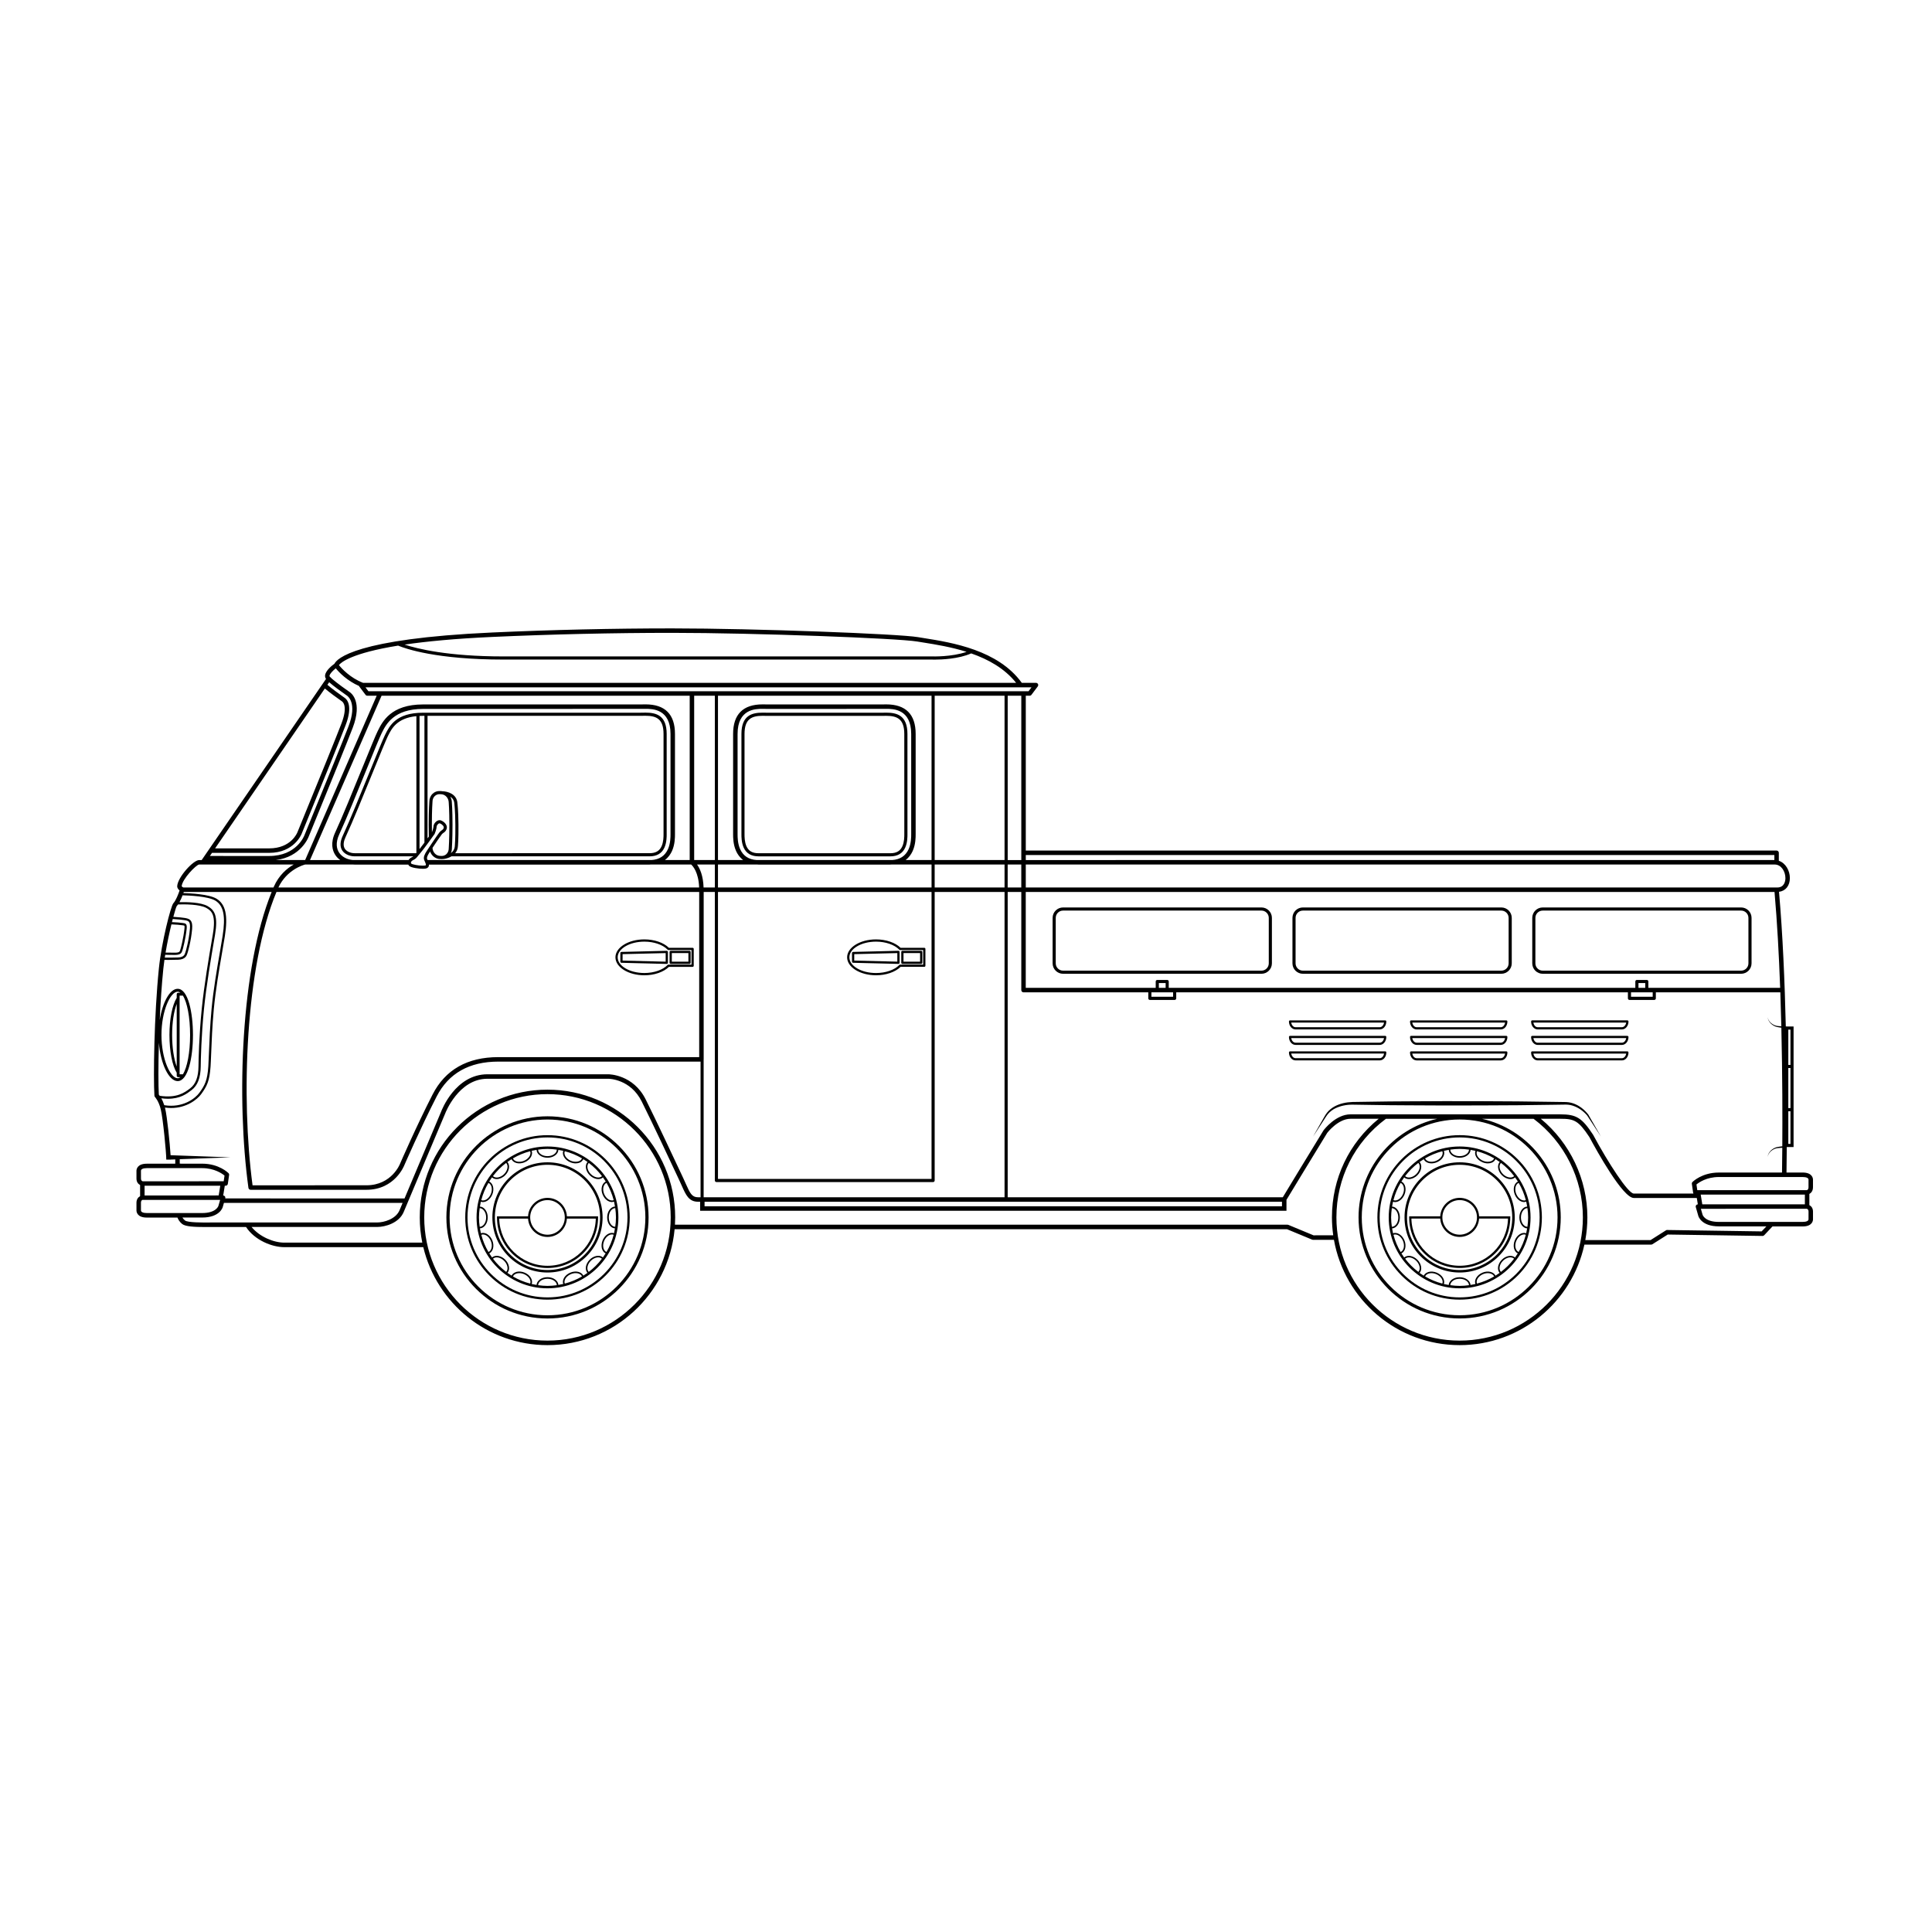 <?xml version="1.0" encoding="UTF-8"?>
<!-- The Best Svg Icon site in the world: iconSvg.co, Visit us! https://iconsvg.co -->
<svg fill="#000000" width="800px" height="800px" version="1.1" viewBox="144 144 512 512" xmlns="http://www.w3.org/2000/svg">
 <g>
  <path d="m384.48 338.51c0-4.977-2.84-5.648-5.617-5.648-0.234 0-0.461 0.004-0.754 0.012-0.207 0.004-0.402 0.008-0.574 0.008h-30.098c-0.176 0-0.371-0.004-0.656-0.012-0.211-0.004-0.438-0.008-0.676-0.008-2.777 0-5.617 0.668-5.617 5.648v26.559c0 0.727 0 2.234 0.59 3.547 0.691 1.543 2.019 2.324 3.941 2.324h34.93c1.926 0 3.254-0.781 3.945-2.324 0.59-1.312 0.59-2.812 0.59-3.535zm-0.828 26.578c0 0.664 0 2.043-0.52 3.191-0.562 1.254-1.574 1.836-3.188 1.836h-34.93c-1.613 0-2.625-0.586-3.188-1.836-0.52-1.152-0.52-2.543-0.52-3.207v-26.559c0-4 1.914-4.816 4.789-4.816 0.23 0 0.453 0.004 0.734 0.012 0.215 0.004 0.414 0.008 0.598 0.008h30.098c0.18 0 0.379-0.004 0.676-0.008 0.207-0.004 0.426-0.008 0.656-0.008 2.875 0 4.789 0.82 4.789 4.816z"/>
  <path d="m321.74 399.45h4.988c0.164 0 0.297-0.133 0.297-0.297v-2.883c0-0.164-0.133-0.297-0.297-0.297h-4.988c-0.164 0-0.297 0.133-0.297 0.297v2.883c0 0.164 0.133 0.297 0.297 0.297zm0.297-2.879h4.398v2.289h-4.398z"/>
  <path d="m320.7 399.45h0.008c0.078 0 0.152-0.031 0.207-0.086 0.059-0.055 0.09-0.133 0.09-0.211v-2.883c0-0.078-0.031-0.156-0.09-0.211-0.059-0.059-0.156-0.074-0.215-0.086l-12.012 0.297c-0.16 0.004-0.289 0.137-0.289 0.297v2.285c0 0.16 0.129 0.293 0.289 0.297zm-11.707-2.59 11.418-0.281v2.273l-11.418-0.281z"/>
  <path d="m314.77 402.46c2.633 0 5.109-0.852 6.496-2.231h6.285c0.164 0 0.297-0.133 0.297-0.297v-4.457c0-0.164-0.133-0.297-0.297-0.297h-6.285c-1.391-1.375-3.863-2.231-6.5-2.231-4.227 0-7.668 2.133-7.668 4.754 0.008 2.625 3.445 4.758 7.672 4.758zm0-8.918c2.535 0 4.898 0.82 6.16 2.137 0.059 0.059 0.133 0.09 0.215 0.09h6.109v3.863h-6.113c-0.082 0-0.156 0.031-0.215 0.09-1.266 1.316-3.625 2.137-6.16 2.137-3.902 0-7.074-1.867-7.074-4.16 0.004-2.289 3.18-4.156 7.078-4.156z"/>
  <path d="m383.14 399.45h4.988c0.164 0 0.297-0.133 0.297-0.297v-2.883c0-0.164-0.133-0.297-0.297-0.297h-4.988c-0.164 0-0.297 0.133-0.297 0.297v2.883c0 0.164 0.133 0.297 0.297 0.297zm0.297-2.879h4.398v2.289h-4.398z"/>
  <path d="m382.09 395.97-12.012 0.297c-0.16 0.004-0.289 0.137-0.289 0.297v2.285c0 0.16 0.129 0.293 0.289 0.297l12.012 0.297h0.008c0.078 0 0.152-0.031 0.207-0.086 0.059-0.055 0.09-0.133 0.09-0.211v-2.883c0-0.078-0.031-0.156-0.09-0.211-0.059-0.055-0.156-0.07-0.215-0.082zm-0.289 2.875-11.418-0.281v-1.707l11.418-0.281z"/>
  <path d="m388.95 395.18h-6.285c-1.391-1.375-3.863-2.231-6.5-2.231-4.227 0-7.668 2.133-7.668 4.754 0 2.621 3.438 4.754 7.668 4.754 2.633 0 5.109-0.852 6.496-2.231h6.285c0.164 0 0.297-0.133 0.297-0.297v-4.457c0.004-0.16-0.133-0.293-0.293-0.293zm-0.297 4.457h-6.113c-0.082 0-0.156 0.031-0.215 0.09-1.266 1.316-3.625 2.137-6.16 2.137-3.902 0-7.074-1.867-7.074-4.16 0-2.297 3.172-4.16 7.074-4.16 2.535 0 4.898 0.82 6.16 2.137 0.059 0.059 0.133 0.09 0.215 0.09h6.109z"/>
  <path d="m564.93 439.39c-1.023-1.316-2.359-2.402-3.969-2.973-0.793-0.285-1.691-0.387-2.496-0.371l-2.438-0.035-9.746-0.129c-6.496-0.02-12.996-0.098-19.492-0.066-6.496 0.055-12.996 0.02-19.492 0.148l-4.867 0.074c-1.684 0.051-3.352 0.398-4.832 1.219-0.73 0.414-1.402 0.953-1.926 1.613-0.523 0.68-0.863 1.402-1.289 2.102l-2.41 4.238 2.66-4.086c0.453-0.668 0.855-1.402 1.359-1.988 0.516-0.586 1.156-1.059 1.855-1.406 1.406-0.684 3.016-1 4.57-0.988l4.879 0.074c6.496 0.129 12.996 0.094 19.492 0.148 6.496 0.031 12.996-0.047 19.492-0.066l9.746-0.129 2.438-0.035c0.816-0.035 1.555 0.027 2.305 0.27 1.48 0.461 2.836 1.43 3.852 2.621l3.652 5.59-3.332-5.801z"/>
  <path d="m289.09 439.83c-14.773 0-26.793 12.02-26.793 26.793 0 14.773 12.02 26.793 26.793 26.793 14.773 0 26.793-12.02 26.793-26.793-0.004-14.773-12.02-26.793-26.793-26.793zm0 52.734c-14.305 0-25.941-11.637-25.941-25.941 0-14.305 11.637-25.941 25.941-25.941 14.305 0 25.941 11.637 25.941 25.941-0.004 14.305-11.641 25.941-25.941 25.941z"/>
  <path d="m289.09 444.83c-12.02 0-21.797 9.777-21.797 21.797s9.777 21.797 21.797 21.797c12.02 0 21.797-9.777 21.797-21.797s-9.777-21.797-21.797-21.797zm0 42.992c-11.688 0-21.195-9.508-21.195-21.199 0-11.688 9.508-21.195 21.195-21.195s21.199 9.508 21.199 21.195c-0.004 11.688-9.512 21.199-21.199 21.199z"/>
  <path d="m289.09 447.83c-10.363 0-18.797 8.434-18.797 18.793 0 10.363 8.434 18.797 18.797 18.797 10.363 0 18.793-8.434 18.793-18.797 0-10.363-8.434-18.793-18.793-18.793zm14.445 7.856c-0.109 0.105-0.242 0.188-0.387 0.246-0.027 0.012-0.059 0.023-0.086 0.035-0.156 0.055-0.32 0.086-0.504 0.086-0.039 0-0.082-0.008-0.121-0.008-0.109-0.008-0.219-0.02-0.328-0.039-0.059-0.012-0.121-0.027-0.184-0.047-0.105-0.031-0.207-0.066-0.312-0.109-0.051-0.02-0.102-0.043-0.152-0.066-0.117-0.059-0.23-0.125-0.34-0.199-0.039-0.023-0.078-0.047-0.117-0.074-0.148-0.105-0.289-0.223-0.422-0.359-0.965-0.961-1.203-2.289-0.543-2.969 1.32 1.004 2.496 2.184 3.496 3.504zm3.098 6.367c-0.012 0.004-0.023 0.004-0.031 0.008-0.094 0.031-0.188 0.059-0.281 0.07-0.059 0.008-0.121 0-0.176-0.004-0.055 0-0.109 0.004-0.164-0.004-0.102-0.016-0.211-0.043-0.316-0.078-0.012-0.004-0.023-0.004-0.031-0.008-0.121-0.043-0.238-0.102-0.355-0.176-0.496-0.305-0.91-0.816-1.168-1.438-0.52-1.258-0.234-2.574 0.637-2.949 0.82 1.418 1.461 2.949 1.887 4.578zm-2.922-1.469c0.066 0.164 0.145 0.316 0.23 0.465 0.031 0.055 0.07 0.105 0.102 0.16 0.059 0.086 0.113 0.172 0.176 0.254 0.047 0.059 0.094 0.113 0.141 0.168 0.059 0.066 0.121 0.133 0.184 0.191 0.051 0.051 0.105 0.098 0.16 0.145 0.074 0.059 0.145 0.113 0.219 0.164 0.039 0.027 0.074 0.059 0.117 0.086 0.012 0.008 0.023 0.008 0.031 0.016 0.152 0.09 0.309 0.16 0.469 0.215 0.047 0.016 0.094 0.027 0.137 0.039 0.152 0.039 0.305 0.066 0.453 0.07 0.012 0 0.02 0.004 0.031 0.004 0.074 0 0.145-0.031 0.219-0.043 0.117-0.016 0.234-0.027 0.344-0.07 0.102 0.426 0.184 0.859 0.254 1.297-1.152 0.062-2.074 1.332-2.074 2.891 0 0.195 0.016 0.387 0.043 0.574 0.004 0.031 0.016 0.059 0.02 0.09 0.027 0.152 0.059 0.305 0.105 0.453 0.008 0.023 0.02 0.047 0.027 0.07 0.047 0.145 0.105 0.289 0.172 0.422 0.012 0.023 0.027 0.043 0.039 0.066 0.062 0.121 0.129 0.238 0.203 0.344 0.008 0.008 0.016 0.016 0.02 0.023 0.016 0.02 0.035 0.035 0.051 0.059 0.289 0.363 0.637 0.617 1.016 0.727 0.008 0.004 0.016 0.008 0.023 0.012 0.105 0.027 0.211 0.035 0.32 0.043 0.012 0 0.02 0.004 0.031 0.004-0.07 0.434-0.152 0.867-0.254 1.293-1.09-0.383-2.426 0.441-3.019 1.879-0.074 0.18-0.133 0.363-0.18 0.547-0.012 0.047-0.016 0.098-0.023 0.145-0.027 0.133-0.055 0.27-0.066 0.402-0.004 0.047 0 0.094-0.004 0.141-0.008 0.129-0.012 0.262-0.004 0.391 0.004 0.047 0.016 0.09 0.02 0.137 0.016 0.113 0.023 0.23 0.047 0.34 0.004 0.008 0.008 0.016 0.008 0.023 0.012 0.043 0.031 0.082 0.043 0.125 0.129 0.43 0.348 0.785 0.656 1.023l0.004 0.004c0.09 0.074 0.195 0.125 0.297 0.176-0.23 0.375-0.473 0.738-0.73 1.094-0.086-0.074-0.172-0.152-0.27-0.207-0.887-0.504-2.242-0.195-3.227 0.793-0.137 0.137-0.262 0.281-0.375 0.434-0.027 0.039-0.051 0.082-0.078 0.121-0.078 0.117-0.156 0.23-0.219 0.352-0.016 0.031-0.023 0.062-0.043 0.094-0.062 0.133-0.125 0.266-0.168 0.398-0.008 0.02-0.008 0.039-0.016 0.059-0.043 0.133-0.082 0.27-0.102 0.402v0.031 0.008c-0.09 0.629 0.059 1.188 0.414 1.594-0.355 0.258-0.719 0.5-1.094 0.73-0.504-1.027-2.023-1.391-3.453-0.793-0.18 0.074-0.352 0.164-0.516 0.258-0.031 0.02-0.059 0.043-0.086 0.062-0.125 0.082-0.254 0.168-0.367 0.262-0.023 0.02-0.039 0.039-0.062 0.059-0.113 0.098-0.223 0.199-0.316 0.309-0.02 0.023-0.031 0.047-0.051 0.07-0.082 0.102-0.168 0.203-0.234 0.312-0.004 0.008-0.008 0.016-0.012 0.023-0.02 0.027-0.027 0.059-0.043 0.086-0.289 0.527-0.355 1.074-0.184 1.559-0.426 0.102-0.855 0.184-1.293 0.254-0.074-1.141-1.332-2.055-2.887-2.055h-0.004c-0.195 0-0.387 0.016-0.574 0.043-0.047 0.008-0.086 0.02-0.133 0.027-0.137 0.027-0.277 0.055-0.41 0.094-0.039 0.012-0.074 0.031-0.109 0.043-0.133 0.047-0.262 0.094-0.383 0.156-0.031 0.016-0.059 0.035-0.09 0.055-0.109 0.059-0.223 0.121-0.32 0.191l-0.02 0.02c-0.031 0.023-0.059 0.051-0.086 0.078-0.344 0.281-0.586 0.613-0.695 0.977-0.004 0.012-0.012 0.023-0.016 0.035-0.027 0.102-0.035 0.207-0.043 0.312 0 0.008-0.004 0.02-0.004 0.027-0.438-0.07-0.867-0.152-1.293-0.254 0.375-1.082-0.441-2.414-1.879-3.008-0.18-0.074-0.363-0.133-0.547-0.18-0.047-0.012-0.098-0.016-0.148-0.027-0.133-0.027-0.27-0.055-0.402-0.066-0.043-0.004-0.086 0-0.129-0.004-0.137-0.008-0.27-0.012-0.402-0.004-0.047 0.004-0.086 0.016-0.133 0.02-0.117 0.012-0.23 0.023-0.344 0.051-0.008 0.004-0.016 0.008-0.023 0.008-0.051 0.012-0.098 0.035-0.148 0.051-0.547 0.172-0.961 0.5-1.176 0.945-0.375-0.23-0.738-0.473-1.094-0.73 0.754-0.859 0.508-2.398-0.59-3.496-0.137-0.137-0.285-0.262-0.438-0.375-0.027-0.023-0.059-0.035-0.09-0.059-0.125-0.086-0.254-0.172-0.383-0.238-0.02-0.008-0.039-0.016-0.059-0.023-0.145-0.074-0.289-0.137-0.434-0.184h-0.008c-0.148-0.051-0.297-0.09-0.449-0.113-0.562-0.09-1.07 0.02-1.465 0.285-0.059 0.039-0.117 0.082-0.168 0.129-0.258-0.355-0.5-0.719-0.734-1.094 1.031-0.504 1.395-2.019 0.797-3.457-0.594-1.438-1.93-2.258-3.019-1.875-0.102-0.426-0.184-0.855-0.258-1.293 1.148-0.062 2.07-1.332 2.07-2.891 0-0.199-0.016-0.395-0.043-0.582-0.195-1.285-1.023-2.25-2.031-2.301 0.07-0.438 0.152-0.867 0.25-1.297 0.18 0.066 0.367 0.102 0.559 0.102 0.953 0 1.969-0.773 2.469-1.98 0.598-1.441 0.23-2.969-0.812-3.461 0.234-0.375 0.477-0.746 0.738-1.105 0.332 0.301 0.766 0.461 1.242 0.461 0.746 0 1.59-0.355 2.266-1.031 1.105-1.105 1.348-2.656 0.57-3.512 0.359-0.258 0.727-0.504 1.102-0.734 0.332 0.703 1.125 1.105 2.059 1.105 0.453 0 0.934-0.094 1.406-0.289 1.293-0.535 2.09-1.664 1.965-2.672-0.016-0.125-0.051-0.242-0.094-0.363 0.426-0.102 0.859-0.184 1.297-0.254 0.051 1.156 1.324 2.086 2.891 2.086 0.199 0 0.395-0.016 0.582-0.043 1.289-0.195 2.262-1.035 2.305-2.039 0.438 0.07 0.867 0.152 1.297 0.254-0.395 1.09 0.426 2.441 1.875 3.035 0.461 0.191 0.945 0.289 1.406 0.289 0.383 0 0.746-0.066 1.07-0.199 0.398-0.164 0.68-0.438 0.875-0.762 0.031-0.051 0.078-0.094 0.105-0.148 0.375 0.23 0.742 0.477 1.102 0.734-0.773 0.859-0.527 2.41 0.578 3.516 0.152 0.152 0.316 0.281 0.48 0.406 0.047 0.031 0.09 0.059 0.137 0.086 0.125 0.082 0.258 0.16 0.391 0.223 0.059 0.027 0.113 0.051 0.172 0.074 0.125 0.051 0.246 0.094 0.371 0.129 0.066 0.02 0.129 0.035 0.195 0.051 0.035 0.008 0.074 0.023 0.113 0.027 0.129 0.02 0.258 0.031 0.379 0.031 0.004 0 0.008 0.004 0.008 0.004h0.012c0.262 0 0.508-0.043 0.727-0.129 0.02-0.008 0.027-0.023 0.047-0.027 0.176-0.074 0.332-0.176 0.473-0.305 0.258 0.355 0.504 0.723 0.734 1.098-1.039 0.512-1.406 2.039-0.809 3.477zm3.019 8.484c-0.074-0.023-0.145-0.059-0.219-0.094-0.031-0.016-0.066-0.023-0.098-0.043-0.094-0.055-0.184-0.125-0.27-0.203-0.008-0.008-0.016-0.008-0.02-0.016-0.094-0.086-0.18-0.188-0.262-0.297-0.34-0.469-0.527-1.102-0.527-1.773 0-1.359 0.77-2.465 1.715-2.481 0.109 0.809 0.188 1.625 0.188 2.461 0 0.848-0.078 1.672-0.191 2.488-0.016 0-0.031-0.008-0.047-0.008-0.09-0.004-0.18-0.012-0.27-0.035zm-2.004 6.723c-0.098-0.043-0.188-0.094-0.27-0.16-0.055-0.043-0.098-0.098-0.148-0.148-0.031-0.031-0.066-0.062-0.09-0.098-0.066-0.086-0.125-0.184-0.172-0.293-0.004-0.008-0.008-0.012-0.012-0.02-0.051-0.117-0.094-0.242-0.125-0.375-0.137-0.566-0.066-1.219 0.191-1.84 0.52-1.254 1.652-1.98 2.527-1.641-0.43 1.629-1.07 3.16-1.902 4.574zm-11.066 8.34c-0.027-0.086-0.055-0.172-0.066-0.262-0.008-0.074-0.004-0.148 0.004-0.223 0.004-0.039-0.004-0.082 0.004-0.121 0.016-0.102 0.043-0.207 0.078-0.312 0.004-0.016 0.008-0.027 0.012-0.039 0.047-0.117 0.102-0.234 0.176-0.355 0.23-0.371 0.574-0.699 0.992-0.945 0.137-0.082 0.285-0.156 0.445-0.223 1.246-0.52 2.555-0.234 2.938 0.617-1.414 0.832-2.945 1.469-4.566 1.895-0.008-0.008-0.012-0.02-0.016-0.031zm-13.723-1.855c0.043-0.094 0.094-0.184 0.156-0.266 0.039-0.047 0.09-0.09 0.137-0.133 0.035-0.035 0.074-0.074 0.113-0.109 0.074-0.055 0.152-0.098 0.238-0.141 0.023-0.016 0.047-0.031 0.074-0.043 0.105-0.047 0.223-0.086 0.344-0.117 0.012-0.004 0.02-0.008 0.031-0.008 0.562-0.133 1.219-0.066 1.836 0.191 1.25 0.52 1.973 1.641 1.641 2.516-1.625-0.426-3.16-1.062-4.57-1.891zm-8.387-11.047c0.871-0.344 2.008 0.375 2.523 1.629 0.52 1.25 0.23 2.559-0.625 2.938-0.828-1.414-1.473-2.945-1.898-4.566zm-0.43-7.047c0.035 0 0.07-0.004 0.102 0 0.035 0.004 0.074 0.008 0.105 0.016 0.094 0.02 0.188 0.047 0.273 0.086 0.02 0.008 0.035 0.016 0.055 0.023 0.102 0.051 0.199 0.113 0.293 0.188 0.008 0.008 0.012 0.012 0.02 0.016 0.098 0.082 0.191 0.18 0.277 0.285 0.004 0.004 0.004 0.008 0.008 0.008 0.086 0.109 0.16 0.227 0.23 0.355 0.004 0.008 0.008 0.016 0.016 0.023 0.062 0.121 0.113 0.25 0.164 0.387 0.008 0.02 0.016 0.039 0.02 0.059 0.043 0.125 0.07 0.262 0.094 0.398 0.008 0.031 0.016 0.062 0.02 0.094 0.023 0.168 0.039 0.34 0.039 0.52 0 1.359-0.766 2.461-1.711 2.477-0.113-0.816-0.191-1.645-0.191-2.492 0.004-0.828 0.078-1.641 0.188-2.441zm2.316-6.703c0.871 0.375 1.16 1.688 0.641 2.941-0.52 1.258-1.648 1.984-2.535 1.633 0.426-1.625 1.062-3.16 1.895-4.574zm11.059-8.395c0.043 0.109 0.074 0.223 0.086 0.336 0.023 0.215-0.016 0.434-0.094 0.656-0.219 0.617-0.805 1.211-1.621 1.551-1.258 0.52-2.574 0.23-2.945-0.641 1.414-0.832 2.949-1.477 4.574-1.902zm13.754 1.898c-0.012 0.023-0.031 0.043-0.047 0.066-0.145 0.289-0.391 0.523-0.742 0.668-0.418 0.172-0.93 0.203-1.453 0.109-0.234-0.043-0.473-0.102-0.703-0.195-1.262-0.52-1.992-1.664-1.633-2.543 1.629 0.422 3.164 1.062 4.578 1.895zm-6.688-2.316c-0.004 0.715-0.625 1.324-1.512 1.59-0.297 0.086-0.621 0.137-0.965 0.137-1.363 0-2.473-0.773-2.477-1.727 0.812-0.113 1.633-0.191 2.477-0.191s1.664 0.078 2.477 0.191zm-13.43 3.519c0.66 0.68 0.426 2-0.535 2.961-0.957 0.961-2.285 1.199-2.961 0.539 1-1.32 2.176-2.496 3.496-3.5zm-3.481 25.395c0.016-0.016 0.035-0.023 0.051-0.039 0.062-0.055 0.125-0.105 0.195-0.145 0.043-0.023 0.09-0.035 0.133-0.055 0.062-0.027 0.125-0.055 0.191-0.074 0.07-0.02 0.148-0.023 0.223-0.031 0.047-0.004 0.086-0.016 0.133-0.016 0.125-0.004 0.254 0.004 0.387 0.023 0.574 0.094 1.152 0.406 1.629 0.879 0.953 0.953 1.195 2.266 0.555 2.945-1.32-0.992-2.496-2.168-3.496-3.488zm11.961 7.008c0-0.012 0.004-0.023 0.008-0.035 0.004-0.09 0.016-0.18 0.039-0.27 0.023-0.074 0.059-0.145 0.094-0.219 0.016-0.031 0.023-0.066 0.043-0.098 0.059-0.098 0.125-0.188 0.207-0.273 0.004-0.004 0.008-0.008 0.012-0.016 0.086-0.094 0.188-0.18 0.301-0.262 0.352-0.258 0.797-0.426 1.277-0.492 0.16-0.023 0.324-0.035 0.496-0.035h0.008c1.352 0 2.445 0.762 2.473 1.699-0.812 0.113-1.633 0.188-2.473 0.188-0.852 0-1.672-0.078-2.484-0.188zm13.414-3.516c-0.07-0.074-0.133-0.156-0.18-0.242-0.031-0.062-0.055-0.133-0.078-0.199-0.016-0.039-0.035-0.078-0.047-0.121-0.023-0.102-0.039-0.207-0.047-0.32 0-0.012-0.004-0.023-0.008-0.039-0.004-0.125 0.004-0.258 0.027-0.395 0.07-0.43 0.262-0.863 0.555-1.254 0.098-0.129 0.207-0.254 0.324-0.375 0.953-0.957 2.269-1.195 2.949-0.555-1 1.324-2.176 2.5-3.496 3.5z"/>
  <path d="m289.09 452.02c-8.055 0-14.605 6.551-14.605 14.605 0 8.055 6.551 14.605 14.605 14.605 8.051 0 14.605-6.551 14.605-14.605-0.004-8.055-6.555-14.605-14.605-14.605zm0 28.551c-7.688 0-13.945-6.254-13.945-13.945s6.254-13.945 13.945-13.945c7.688 0 13.941 6.254 13.941 13.945s-6.254 13.945-13.941 13.945z"/>
  <path d="m289.09 461.45c-2.758 0-5 2.176-5.152 4.898h-8.234v0.297c0 7.387 6.008 13.395 13.395 13.395 7.387 0 13.395-6.008 13.395-13.395v-0.297h-8.254c-0.148-2.727-2.391-4.898-5.148-4.898zm0 0.59c2.531 0 4.586 2.059 4.586 4.586 0 2.531-2.059 4.586-4.586 4.586-2.531 0-4.586-2.059-4.586-4.586-0.004-2.527 2.055-4.586 4.586-4.586zm0.008 17.406c-6.961 0-12.641-5.582-12.801-12.508h7.641c0.164 2.707 2.398 4.867 5.148 4.867s4.984-2.16 5.148-4.867h7.66c-0.156 6.922-5.836 12.508-12.797 12.508z"/>
  <path d="m624.46 458.66v-2.039c0-0.316-0.133-1.887-2.742-1.887h-4.277c0.016-1.027 0.047-3.344 0.07-6.606h0.004l-0.004-0.113v-0.035h1.805v-31.945h-1.805v-0.016c-0.086 0-0.172-0.008-0.258-0.008-0.277-11.75-0.812-24.465-1.797-35.672 1.738-0.219 2.879-1.617 2.879-3.641 0-1.934-1.102-3.977-2.93-4.582v-2.117c0-0.328-0.266-0.594-0.594-0.594l-198.97-0.004v-41.027h1.023c0.188 0 0.363-0.086 0.473-0.234l1.68-2.231c0.137-0.18 0.156-0.418 0.059-0.621-0.102-0.199-0.305-0.328-0.531-0.328h-3.762c-6.297-8.719-18.52-10.676-25.859-11.844-0.598-0.098-1.164-0.184-1.684-0.273-5.109-0.859-42.984-2.312-65.172-2.312-15.484 0-31.953 0.375-47.625 1.086-36.246 1.641-41.152 6.938-41.816 8.285-0.598 0.43-2.309 1.758-2.477 3.047-0.047 0.363 0.055 0.691 0.242 0.98l-32.949 47.996h-0.668c-1.562 0-5.664 4.516-5.816 6.883-0.02 0.324 0.113 0.656 0.395 0.953 0.066 0.074 0.148 0.145 0.234 0.211-0.309 0.934-0.973 2.676-1.648 3.394-0.676 0.719-3.129 10.355-3.832 17.23-1.277 12.477-1.492 28.953-1.188 33.77 0.008 0.141 0.07 0.277 0.168 0.379 0.008 0.012 0.984 1.027 1.523 3.277 0.598 2.484 1.453 11.457 1.453 13.293h1.184v-0.02l1.195-0.043v1.141h-7.539c-2.609 0-2.742 1.57-2.742 1.887v2.039c0 0.941 0.473 1.461 0.965 1.723v2.961c-0.469 0.25-0.965 0.777-0.965 1.738v2.039c0 0.316 0.133 1.887 2.742 1.887h8.121c0.172 0.449 0.527 1.125 1.25 1.703 0.859 0.688 3.277 0.801 6.047 0.801 0.371 0 0.754-0.004 1.137-0.004h9.746c2.258 3.461 6.84 5.34 10.125 5.34h36.844c3.562 14.871 16.961 25.965 32.91 25.965 17.605 0 32.109-13.516 33.695-30.719h162.29l6.668 2.769c0.074 0.031 0.148 0.047 0.227 0.047h5.543c2.816 15.836 16.676 27.902 33.312 27.902 16.188 0 29.754-11.43 33.062-26.641h17.699c0.113 0 0.223-0.031 0.316-0.09l4.074-2.578 25.121 0.375c0.137 0.016 0.324-0.066 0.441-0.188l2.188-2.332h8c2.609 0 2.742-1.57 2.742-1.887v-2.039c0-0.941-0.473-1.461-0.965-1.723v-2.961c0.461-0.262 0.957-0.785 0.957-1.75zm-29.336 4.496-0.418-2.57h27.605v2.57zm28.152-6.535v2.039c0 0.543-0.281 0.695-0.438 0.742h-29.039l-0.219-1.508c0.637-0.523 2.684-1.973 5.926-1.973h22.215c0.973 0 1.555 0.262 1.555 0.699zm-5.352-29.582h0.566v10.617h-0.566zm0 20.113v-8.668h0.566v8.668zm0.566-30.289v9.348h-0.566v-9.348zm-5.422-1.855c0.348 0.406 0.785 0.738 1.285 0.961 0.516 0.23 1.047 0.273 1.566 0.359 0.055 0.008 0.105 0.012 0.16 0.02 0.297 12.723 0.297 24.273 0.25 31.438-0.137 0.016-0.273 0.023-0.41 0.043-0.52 0.086-1.051 0.125-1.566 0.359-0.5 0.223-0.938 0.555-1.285 0.961-0.336 0.41-0.598 0.91-0.598 1.441 0.039-0.531 0.336-0.992 0.688-1.363 0.363-0.363 0.809-0.648 1.285-0.816 0.461-0.172 1-0.18 1.516-0.223 0.125-0.008 0.246-0.008 0.367-0.012-0.023 3.246-0.055 5.555-0.07 6.566l-16.75-0.004c-4.457 0-6.879 2.406-6.981 2.508-0.129 0.133-0.191 0.316-0.164 0.5l0.336 2.332c0.012 0.082 0.043 0.152 0.082 0.223l-15.809 0.004c-1.492 0-6.742-8.07-10.785-15.59-2.965-4.492-4.422-5.402-8.684-5.402h-55.613c-3.887 0-6.984 4.031-7.144 4.25-3.391 5.504-9.672 15.879-10.793 17.73l-72.902 0.004v-80.91h3.606v26c0 0.328 0.266 0.594 0.594 0.594h33.062v1.598c0 0.23 0.184 0.414 0.414 0.414h6.574c0.23 0 0.414-0.184 0.414-0.414v-1.598h119.7v1.598c0 0.23 0.184 0.414 0.414 0.414h6.574c0.23 0 0.414-0.184 0.414-0.414v-1.598h32.992c0.105 3.035 0.191 6.047 0.262 9-0.039-0.004-0.074 0-0.113-0.004-0.52-0.043-1.055-0.051-1.516-0.223-0.477-0.168-0.918-0.453-1.285-0.816-0.352-0.371-0.648-0.832-0.688-1.363 0.004 0.523 0.27 1.023 0.602 1.434zm-286.29-86.633v43.543h-6.574c0.934-0.695 1.52-1.594 1.891-2.41 0.781-1.742 0.781-3.637 0.781-4.445v-26.559c0-5.203-2.629-7.84-7.809-7.84-0.25 0-0.492 0.004-0.789 0.012l-58.168 0.008c-8.5 0-10.758 4.535-11.969 6.973l-0.086 0.172c-0.508 1.012-1.992 4.656-3.887 9.309l-0.047 0.113c-2.457 6.031-5.516 13.539-7.285 17.34-1.324 2.844-0.734 4.805-0.004 5.949 0.34 0.535 0.801 1 1.328 1.383h-8.004l18.961-43.543h81.66zm83.438 50.82h-18.52v-6.09h18.52zm0.828-6.09h3.606v6.09h-3.606zm-76.773 7.277h56.598v76.051h-56.598zm0-1.184v-6.094h10.371c0.125 0.004 0.23 0.023 0.363 0.023h34.93c0.129 0 0.238-0.02 0.363-0.023h10.574v6.09zm-3.816 0c-0.105-3.148-0.98-5.055-1.73-6.094h4.719v6.094zm14.078-7.277c-2.102-0.125-3.582-1.09-4.391-2.894-0.676-1.508-0.676-3.219-0.676-3.945v-26.574c0-6.656 4.812-6.656 6.625-6.656 0.246 0 0.48 0.004 0.777 0.012l0.555 0.008 30.734-0.012c0.219-0.004 0.453-0.008 0.695-0.008 1.812 0 6.625 0 6.625 6.656v26.559c0 0.734 0 2.449-0.676 3.961-0.809 1.805-2.293 2.769-4.391 2.894zm47.164 0v-43.543h18.52v43.543zm-0.828 0h-6.879c0.934-0.695 1.52-1.594 1.887-2.41 0.781-1.742 0.781-3.637 0.781-4.445v-26.559c0-5.203-2.629-7.84-7.812-7.84-0.25 0-0.492 0.004-0.789 0.012l-30.629 0.008-0.621-0.012c-0.227-0.004-0.469-0.008-0.719-0.008-5.18 0-7.809 2.637-7.809 7.84v26.574c0 0.805 0 2.688 0.781 4.43 0.367 0.82 0.953 1.715 1.887 2.41h-6.676v-43.543h56.598zm-57.426 0h-5.481v-43.543h5.481zm-77.008 0.039 0.113 0.25c0.129 0.285 0.395 0.875 0.297 1.07-0.023 0.051-0.133 0.078-0.18 0.086-0.164 0.031-0.375 0.047-0.613 0.047-1.273 0-2.844-0.348-3.066-0.555-0.078-0.09-0.109-0.199-0.082-0.32 0.047-0.23 0.27-0.457 0.59-0.609 0.664-0.312 0.934-0.664 1.309-1.145 0.16-0.207 0.344-0.445 0.602-0.73 0.844-0.941 3.613-4.809 3.777-5.055 0.055-0.129 0.523-1.281 0.523-1.938 0-0.297 0.43-0.875 0.793-0.875 0.039 0 0.074 0.008 0.113 0.023 0.523 0.223 1.148 0.781 0.965 1.242-0.129 0.32-0.254 0.406-0.48 0.562-0.176 0.125-0.402 0.273-0.637 0.562-0.523 0.629-3 4.375-3.387 4.977-0.523 0.797-0.957 1.641-0.637 2.406zm4.496-10.516c-0.137-0.059-0.285-0.09-0.438-0.09-0.836 0-1.621 0.961-1.621 1.703 0 0.367-0.277 1.172-0.41 1.523-0.008-0.598-0.016-1.258-0.016-1.992 0-3.981 0.164-6.09 0.168-6.144 0-0.586 0.219-1.117 0.613-1.492 0.355-0.336 0.82-0.504 1.305-0.488l0.43 0.02c1.078 0.055 1.957 1.047 1.957 2.246 0 0.02 0.168 1.977 0.168 5.832 0 3.863-0.164 6.242-0.168 6.293 0 0.586-0.219 1.117-0.617 1.496-0.355 0.336-0.824 0.496-1.301 0.484l-0.434-0.02c-1.055-0.051-1.91-1-1.949-2.133 0.898-1.352 2.144-3.195 2.465-3.586 0.164-0.195 0.312-0.297 0.469-0.406 0.262-0.18 0.559-0.383 0.781-0.941 0.383-0.941-0.438-1.891-1.402-2.305zm2.816-4.746c0-0.574-0.164-1.117-0.438-1.586 0.582 0.367 1.062 0.961 1.098 1.918 0.004 0.016 0.234 1.652 0.266 5.523 0.031 3.875-0.133 5.531-0.137 5.574-0.035 0.938-0.492 1.555-1.051 1.953 0.168-0.371 0.266-0.781 0.266-1.191 0-0.023 0.168-2.43 0.168-6.324-0.004-3.894-0.164-5.824-0.172-5.867zm1.613 11.488c0.008-0.07 0.168-1.703 0.137-5.641-0.031-3.941-0.266-5.57-0.27-5.59-0.086-2.551-2.641-3.25-4.039-3.269-0.062-0.008-0.125-0.027-0.191-0.031l-0.434-0.02c-0.727-0.035-1.395 0.223-1.914 0.715-0.555 0.527-0.871 1.293-0.867 2.059-0.004 0.023-0.172 2.16-0.172 6.18 0 1.23 0.016 2.262 0.035 3.113-0.109 0.148-0.223 0.309-0.344 0.473v-32.473h56.422c0.18 0 0.379-0.004 0.676-0.008 0.207-0.004 0.426-0.008 0.656-0.008 2.875 0 4.789 0.82 4.789 4.816v26.574c0 0.664 0 2.043-0.52 3.191-0.562 1.254-1.574 1.836-3.188 1.836l-51.508 0.004c0.41-0.492 0.699-1.113 0.73-1.922zm-8.871-0.895c-0.48 0.645-0.953 1.273-1.312 1.727v-35.285c0.301-0.016 0.602-0.027 0.926-0.027h0.375v33.59h0.012zm-2.141 2.719c-0.027 0.031-0.051 0.066-0.078 0.098h-16.285c-1.121 0-2.144-0.469-2.609-1.199-0.586-0.918-0.219-2.164 0.195-3.051 1.801-3.863 4.871-11.406 7.34-17.469l0.047-0.117c1.715-4.207 3.332-8.18 3.793-9.102l0.086-0.176c0.949-1.906 2.348-4.691 7.508-5.207zm2.973 1.91c-0.008-0.016-0.016-0.035-0.023-0.051l-0.102-0.23c-0.172-0.414 0.188-1.062 0.559-1.641 0.055-0.082 0.129-0.199 0.219-0.336 0.398 1.105 1.391 1.93 2.555 1.984l0.43 0.02c0.043 0.004 0.086 0.004 0.129 0.004 0.066 0 0.129-0.016 0.195-0.02v0.016c0.648-0.035 1.57-0.25 2.375-0.73h52.484c1.926 0 3.254-0.781 3.941-2.324 0.59-1.312 0.59-2.812 0.59-3.535v-26.574c0-4.977-2.84-5.648-5.617-5.648-0.238 0-0.465 0.004-0.754 0.012-0.207 0.004-0.402 0.008-0.578 0.008l-57.621 0.004c-7.141 0-8.867 3.465-10.008 5.758l-0.086 0.172c-0.473 0.945-2.023 4.75-3.816 9.156l-0.047 0.113c-2.469 6.051-5.535 13.586-7.328 17.434-0.715 1.539-0.766 2.871-0.141 3.848 0.613 0.961 1.91 1.578 3.309 1.578h15.543c-0.113 0.082-0.23 0.164-0.395 0.238-0.383 0.18-0.672 0.441-0.859 0.742l-14.746 0.004c-1.574-0.125-2.965-0.867-3.699-2.019-0.57-0.895-1.02-2.453 0.078-4.812 1.781-3.824 4.848-11.348 7.309-17.391l0.062-0.152c1.871-4.59 3.348-8.215 3.832-9.188l0.086-0.172c1.098-2.207 3.141-6.316 10.91-6.316l58.266-0.012c0.219-0.004 0.449-0.008 0.691-0.008 1.812 0 6.625 0 6.625 6.656v26.559c0 0.734 0 2.449-0.676 3.961-0.809 1.805-2.293 2.769-4.391 2.894l-59.301-0.004zm-19.781 1.184c0.148 0.008 0.293 0.023 0.445 0.023h14.227c0.047 0.094 0.078 0.195 0.148 0.277 0.492 0.555 2.629 0.832 3.688 0.832 0.309 0 0.57-0.02 0.773-0.059 0.453-0.09 0.66-0.332 0.758-0.52 0.086-0.164 0.105-0.348 0.098-0.531h58.469c0.129 0 0.238-0.02 0.363-0.023h10.652c0.445 0.398 1.977 2.062 2.117 6.094h-111.5c2.215-4.715 6.582-5.961 7.098-6.094zm91.754 7.277v43.773l-53.242-0.004c-8.191 0-14.051 3.332-17.41 9.898-4.402 8.605-8.566 18.207-8.617 18.332-0.02 0.059-2.203 5.734-8.922 5.734l-30.176 0.004c-3.106-23.289-1.914-57.977 6.336-77.738zm1.176 44.414c0.004-0.02 0.012-0.031 0.012-0.051v-44.363h2.961v76.465c0 0.23 0.184 0.414 0.414 0.414h57.426c0.23 0 0.414-0.184 0.414-0.414v-76.465h18.52v80.91h-79.746zm0.246 37.68h153.02v1.207h-153.02zm283.55-82.094c0.703 7.996 1.18 16.766 1.492 25.406h-34.926v-1.68c0-0.23-0.184-0.414-0.414-0.414h-2.625c-0.23 0-0.414 0.184-0.414 0.414v1.68h-123.65v-1.68c0-0.23-0.184-0.414-0.414-0.414h-2.625c-0.23 0-0.414 0.184-0.414 0.414v1.68h-34.441v-25.406zm-34.258 25.406h-1.797v-1.266h1.797zm-3.773 1.184h5.746v1.184h-5.746zm-123.33-1.184h-1.797v-1.266h1.797zm-3.773 1.184h5.746v1.184h-5.746zm168.02-30.277c0 0.586-0.156 2.5-2.172 2.5h-199.14v-6.09h198.47c1.754 0 2.84 1.863 2.84 3.59zm-2.93-6.109v1.332l-198.38 0.004v-1.332zm-199.57-0.59v1.926h-3.606v-43.543h3.606zm1.914-42.805h-174.93l-0.785-1.047h176.51zm-142.07-14.398c15.656-0.707 32.105-1.082 47.57-1.082 22.145 0 59.902 1.445 64.977 2.297 0.523 0.086 1.09 0.176 1.691 0.273 3.18 0.508 7.297 1.164 11.418 2.465-3.938 1.383-9.094 1.215-9.164 1.215h-113.56c-14.711 0-22.871-2.035-26.215-3.137 5.719-0.836 13.27-1.578 23.285-2.031zm-25 2.301c1.969 0.82 10.145 3.699 27.93 3.699h113.55c0.047 0.004 0.309 0.012 0.723 0.012 1.758 0 6.305-0.16 9.676-1.645 4.481 1.559 8.84 3.953 11.906 7.801h-173.06c-3.363-1.273-5.727-3.836-6.406-4.715 0.562-0.703 3.359-3.156 15.688-5.152zm-16.516 6.019c0.867 1.082 3.047 3.324 6.164 4.68 0.02 0.039 0.02 0.082 0.047 0.117l1.68 2.231c0.113 0.148 0.285 0.234 0.473 0.234h2.484l-18.961 43.543h-7.797c6.664-0.793 8.652-5.984 8.734-6.211 0.016-0.039 0.191-0.465 0.484-1.188 6.008-14.672 9.766-23.957 11.168-27.609 2.695-7.008-0.387-9.293-0.973-9.633l-0.133-0.098c-2.57-1.793-4.379-3.207-4.984-3.891-0.035-0.051-0.059-0.105-0.047-0.203 0.074-0.527 0.906-1.371 1.66-1.973zm-17.648 48.906c6.629 0 8.574-4.984 8.59-5.023s0.184-0.449 0.469-1.145c6.019-14.695 9.785-24 11.191-27.656 1.984-5.164 0.406-6.859-0.328-7.32-0.031-0.023-0.164-0.121-0.371-0.266-0.801-0.57-2.797-1.988-4.121-3.129l0.469-0.68c1.215 1.066 3.199 2.492 4.445 3.359l0.145 0.098c0.309 0.184 2.941 1.984 0.535 8.234-1.402 3.641-5.156 12.922-11.16 27.586-0.301 0.738-0.48 1.168-0.496 1.215-0.082 0.227-2.109 5.555-9.367 5.555l-15.715-0.004 0.57-0.828h15.145zm-14.332-1.188 29.086-42.371c1.367 1.16 3.32 2.547 4.113 3.109 0.168 0.121 0.281 0.199 0.387 0.277 0.293 0.184 1.652 1.336-0.109 5.918-1.406 3.652-5.168 12.949-11.184 27.633-0.289 0.711-0.461 1.125-0.477 1.164-0.066 0.176-1.707 4.269-7.484 4.269zm-4.223 4.273h25.066c-1.754 1-3.918 2.781-5.277 5.883-0.027 0.07-0.059 0.141-0.086 0.207h-23.863c-0.141-0.02-0.438-0.246-0.473-0.32 0.121-1.883 3.836-5.719 4.633-5.769zm-10.031 61.957c0.617 0.074 1.203 0.125 1.73 0.125 3.285 0 4.988-1.301 6.301-2.305 1.594-1.215 2.383-3.262 2.414-6.254 0.02-1.75 0.141-8.016 0.859-15.18 0.629-6.297 1.902-13.715 2.742-18.621l0.176-1.027c0.855-5.012-0.07-6.609-1.961-7.676-1.824-1.027-5.535-1.086-7.453-1.035 0.328-0.598 0.609-1.254 0.824-1.82 1.637 0.039 6.785 0.246 8.699 1.414 2.168 1.32 2.742 4.121 1.914 9.355-0.203 1.285-0.461 2.769-0.738 4.383-0.766 4.426-1.719 9.938-2.188 14.969-0.418 4.496-0.582 8.715-0.703 11.797-0.059 1.453-0.102 2.602-0.156 3.418-0.258 3.723-0.918 4.988-2.363 6.984-1.086 1.508-4.418 4.098-9.316 3.301-0.242-0.762-0.523-1.367-0.781-1.828zm1.418-38.02c0.402 0.004 0.762 0.008 1.09 0.012 0.363 0.008 0.668 0.012 0.934 0.012 0.148 0 0.281-0.004 0.41-0.008 1.27-0.047 1.535-0.555 1.695-1.047 0.012-0.031 0.02-0.059 0.031-0.094 0.125-0.32 0.871-3.184 1.141-5.731 0.129-1.23-0.164-1.465-0.906-1.559l-0.203-0.027c-0.652-0.102-1.598-0.176-2.785-0.223 0.074-0.285 0.141-0.559 0.211-0.824 1.594 0.105 2.68 0.211 3.18 0.309l0.109 0.02c0.859 0.168 1.426 0.277 1.258 2.246-0.27 3.18-1.102 5.996-1.211 6.285l-0.043 0.129c-0.125 0.402-0.367 1.148-1.859 1.199-1.121 0.039-2.32 0.047-3.547 0.031 0.035-0.25 0.078-0.496 0.117-0.746zm-0.289-0.594c0.449-2.676 1.023-5.324 1.551-7.477 1.227 0.047 2.188 0.121 2.848 0.223l0.215 0.027c0.434 0.055 0.48 0.059 0.391 0.906-0.262 2.496-0.98 5.269-1.098 5.566-0.016 0.039-0.031 0.086-0.055 0.16-0.09 0.285-0.184 0.578-1.145 0.613-0.352 0.016-0.766 0.004-1.332-0.008-0.312-0.008-0.672-0.008-1.078-0.012zm-1.77 23.898c0.445 5.535 2.613 10.16 4.973 10.16 2.785 0 4.055-6.34 4.055-12.23s-1.27-12.23-4.055-12.23c-2.086 0-4.019 3.621-4.75 8.281 0.207-4.586 0.52-9.332 0.957-13.613 0.078-0.762 0.176-1.547 0.289-2.336 0.355 0.004 0.711 0.012 1.059 0.012 0.895 0 1.766-0.016 2.598-0.047 1.91-0.07 2.254-1.152 2.402-1.613l0.035-0.102c0.113-0.297 0.969-3.199 1.246-6.445 0.195-2.312-0.629-2.66-1.734-2.875l-0.105-0.02c-0.508-0.102-1.586-0.207-3.141-0.312 0.414-1.543 0.742-2.586 0.871-2.805 0.129-0.137 0.254-0.305 0.375-0.48 1.699-0.059 5.723-0.074 7.535 0.945 1.438 0.809 2.551 1.898 1.672 7.059l-0.176 1.027c-0.844 4.914-2.117 12.344-2.75 18.66-0.719 7.188-0.84 13.477-0.863 15.234-0.031 2.797-0.746 4.691-2.184 5.793-1.496 1.141-3.543 2.668-8.086 1.992-0.09-0.129-0.176-0.238-0.238-0.316-0.141-2.481-0.156-7.66 0.016-13.738zm6.363 8.352h-0.871v-20.84h0.875c1.133 1.797 1.902 5.731 1.902 10.418-0.004 4.688-0.773 8.629-1.906 10.422zm-1.254-21.605c-0.211 0-0.383 0.172-0.383 0.383v0.965c-1.188 1.926-1.926 5.641-1.926 9.836 0 4.309 0.738 8.102 1.926 10.012v0.793c0 0.211 0.172 0.383 0.383 0.383h0.598c-0.234 0.18-0.48 0.281-0.73 0.281-1.945 0-4.297-5.113-4.297-11.469 0-6.352 2.352-11.469 4.297-11.469 0.254 0 0.5 0.105 0.734 0.285zm-0.383 19.562c-0.754-2-1.219-5.062-1.219-8.379 0-3.289 0.453-6.25 1.219-8.227zm0.801 24.547 13.457-0.488-15.883-0.57c-0.191-3.121-0.914-10.215-1.438-12.402-0.02-0.082-0.043-0.152-0.062-0.23 0.559 0.078 1.105 0.125 1.625 0.125 4.148 0 6.981-2.297 7.996-3.699 1.512-2.094 2.203-3.418 2.473-7.289 0.059-0.824 0.102-1.977 0.16-3.434 0.121-3.074 0.281-7.285 0.699-11.766 0.469-5.012 1.414-10.508 2.18-14.926 0.281-1.613 0.535-3.102 0.742-4.391 0.871-5.512 0.219-8.488-2.191-9.957-1.98-1.207-6.918-1.445-8.789-1.496 0.039-0.113 0.074-0.207 0.102-0.297h23.289c-8.215 20.184-9.344 55.141-6.156 78.41 0.008 0.066 0.027 0.129 0.059 0.188 0.102 0.199 0.305 0.328 0.531 0.328h30.688c7.531 0 10.012-6.445 10.023-6.481 0.043-0.094 4.191-9.66 8.574-18.234 3.141-6.141 8.641-9.254 16.355-9.254h53.59v35.953h-0.672c-1.59 0-2.106-1.023-3.227-3.547-0.203-0.457-0.418-0.945-0.664-1.469l-0.418-0.895c-1.992-4.246-6.648-14.195-9.57-20.035-3.285-6.57-9.645-6.648-9.91-6.648h-32.012c-8.512 0-12.156 9.559-12.297 9.941-0.078 0.188-6.668 15.789-9.68 22.965l-47.527-0.004 0.012-0.035c0.051-0.18 0.016-0.371-0.098-0.52-0.105-0.141-0.27-0.219-0.441-0.23l0.418-2.578h0.223c0.297 0 0.547-0.219 0.586-0.508l0.336-2.332c0.027-0.184-0.035-0.367-0.164-0.5-0.102-0.102-2.523-2.508-6.981-2.508l-5.938-0.004zm10.738 7.035-0.418 2.57-19.637 0.008v-2.578zm-21.016-3.969c0-0.438 0.582-0.699 1.555-0.699h14.664c3.242 0 5.289 1.449 5.926 1.973l-0.219 1.508-21.449 0.008c-0.141-0.027-0.473-0.16-0.473-0.75zm0 10.504v-2.039c0-0.59 0.332-0.719 0.371-0.742h20.609l-0.453 1.578c-0.023 0.078-0.617 1.902-4.309 1.902h-14.664c-0.977 0-1.555-0.262-1.555-0.699zm18.098 3.203c-1.703 0.012-5.703 0.047-6.43-0.539-0.32-0.258-0.535-0.531-0.68-0.777h5.234c4.66 0 5.422-2.66 5.449-2.762l0.32-1.113h47.352c-0.359 0.852-0.637 1.52-0.805 1.922-0.984 2.375-4.156 3.262-5.926 3.262l-43.715 0.004zm89.633 31.301c-18.008 0-32.66-14.648-32.66-32.66 0-18.008 14.652-32.656 32.66-32.656 18.008 0 32.66 14.648 32.66 32.656-0.004 18.008-14.652 32.66-32.66 32.66zm203-27.906-6.668-2.769c-0.074-0.031-0.148-0.047-0.227-0.047l-162.32 0.004c0.035-0.641 0.059-1.289 0.059-1.941 0-18.66-15.184-33.844-33.844-33.844-18.664 0-33.844 15.184-33.844 33.844 0 2.293 0.23 4.527 0.668 6.695h-36.574c-2.789 0-6.562-1.543-8.664-4.152l33.305-0.004c2.156 0 5.805-1.062 7.019-3.992 1.422-3.43 10.883-25.84 10.988-26.086 0.035-0.094 3.516-9.195 11.195-9.195h32.012c0.238 0 5.902 0.094 8.852 5.992 2.914 5.828 7.57 15.766 9.555 20.008l0.418 0.895c0.242 0.516 0.457 0.996 0.656 1.445 1.098 2.469 1.887 4.25 4.309 4.25h0.559v2.391h155.39v-2.891c0.973-1.609 7.391-12.207 10.801-17.75 0.027-0.035 2.863-3.734 6.168-3.734h7.465c-7.891 6.441-12.383 15.859-12.383 26.125 0 1.613 0.121 3.199 0.34 4.754l-5.234 0.008zm38.738 27.906c-18.008 0-32.66-14.648-32.66-32.66 0-10.406 4.785-19.91 13.129-26.125h13.609c-11.934 2.703-20.871 13.387-20.871 26.125 0 14.773 12.02 26.793 26.793 26.793 14.773 0 26.793-12.02 26.793-26.793 0-12.738-8.938-23.422-20.871-26.125h13.668c8.184 6.148 13.066 15.895 13.066 26.125 0 18.008-14.648 32.66-32.656 32.66zm0-58.598c14.305 0 25.941 11.637 25.941 25.941s-11.637 25.941-25.941 25.941c-14.305 0-25.941-11.637-25.941-25.941 0.004-14.305 11.637-25.941 25.941-25.941zm80.031 29.656-25.035-0.371c-0.133-0.016-0.23 0.031-0.324 0.09l-4.074 2.582h-17.297c0.352-1.953 0.547-3.965 0.547-6.019 0-10.09-4.586-19.727-12.34-26.125h5.184c3.633 0 4.777 0.449 7.668 4.82 2.035 3.793 8.902 16.168 11.801 16.168h16.684l0.273 1.68c-0.176 0.008-0.336 0.09-0.441 0.23-0.113 0.148-0.148 0.34-0.098 0.52l0.668 2.32c0.031 0.113 0.793 2.773 5.453 2.773h12.59zm12.426-3.215c0 0.438-0.582 0.699-1.555 0.699l-22.215 0.004c-3.691 0-4.285-1.824-4.309-1.902l-0.453-1.574 28.059-0.008c0.141 0.027 0.473 0.16 0.473 0.75l-0.004 2.031z"/>
  <path d="m487.33 416.81h22.312c0.965 0 1.746-0.945 1.746-2.106 0-0.164-0.129-0.293-0.293-0.293h-25.219c-0.164 0-0.293 0.129-0.293 0.293 0 1.16 0.781 2.106 1.746 2.106zm23.453-1.816c-0.105 0.699-0.574 1.23-1.141 1.23h-22.312c-0.566 0-1.035-0.531-1.141-1.23z"/>
  <path d="m511.39 422.91c0-0.164-0.129-0.293-0.293-0.293h-25.219c-0.164 0-0.293 0.129-0.293 0.293 0 1.16 0.785 2.106 1.75 2.106h22.312c0.957 0 1.742-0.945 1.742-2.106zm-25.199 0.289h24.594c-0.105 0.699-0.574 1.23-1.141 1.23h-22.312c-0.562 0-1.035-0.531-1.141-1.23z"/>
  <path d="m487.33 420.91h22.312c0.965 0 1.746-0.945 1.746-2.106 0-0.164-0.129-0.293-0.293-0.293h-25.219c-0.164 0-0.293 0.129-0.293 0.293 0 1.16 0.781 2.106 1.746 2.106zm23.453-1.816c-0.105 0.699-0.574 1.23-1.141 1.23h-22.312c-0.566 0-1.035-0.531-1.141-1.23z"/>
  <path d="m519.42 416.81h22.312c0.965 0 1.746-0.945 1.746-2.106 0-0.164-0.129-0.293-0.293-0.293h-25.219c-0.164 0-0.293 0.129-0.293 0.293-0.004 1.16 0.781 2.106 1.746 2.106zm23.449-1.816c-0.105 0.699-0.574 1.23-1.141 1.23h-22.312c-0.566 0-1.035-0.531-1.141-1.23z"/>
  <path d="m519.42 425.02h22.312c0.965 0 1.746-0.945 1.746-2.106 0-0.164-0.129-0.293-0.293-0.293h-25.219c-0.164 0-0.293 0.129-0.293 0.293-0.004 1.16 0.781 2.106 1.746 2.106zm23.449-1.816c-0.105 0.699-0.574 1.23-1.141 1.23h-22.312c-0.566 0-1.035-0.531-1.141-1.23z"/>
  <path d="m519.42 420.91h22.312c0.965 0 1.746-0.945 1.746-2.106 0-0.164-0.129-0.293-0.293-0.293h-25.219c-0.164 0-0.293 0.129-0.293 0.293-0.004 1.16 0.781 2.106 1.746 2.106zm23.449-1.816c-0.105 0.699-0.574 1.23-1.141 1.23h-22.312c-0.566 0-1.035-0.531-1.141-1.23z"/>
  <path d="m575.27 414.41h-25.219c-0.164 0-0.293 0.129-0.293 0.293 0 1.16 0.785 2.106 1.75 2.106h22.312c0.965 0 1.746-0.945 1.746-2.106-0.004-0.164-0.133-0.293-0.297-0.293zm-1.453 1.812h-22.312c-0.566 0-1.035-0.531-1.141-1.23h24.594c-0.105 0.699-0.574 1.23-1.141 1.23z"/>
  <path d="m575.27 422.62h-25.219c-0.164 0-0.293 0.129-0.293 0.293 0 1.16 0.785 2.106 1.75 2.106h22.312c0.965 0 1.746-0.945 1.746-2.106-0.004-0.16-0.133-0.293-0.297-0.293zm-1.453 1.816h-22.312c-0.566 0-1.035-0.531-1.141-1.23h24.594c-0.105 0.699-0.574 1.23-1.141 1.23z"/>
  <path d="m575.27 418.52h-25.219c-0.164 0-0.293 0.129-0.293 0.293 0 1.16 0.785 2.106 1.75 2.106h22.312c0.965 0 1.746-0.945 1.746-2.106-0.004-0.164-0.133-0.293-0.297-0.293zm-1.453 1.812h-22.312c-0.566 0-1.035-0.531-1.141-1.23h24.594c-0.105 0.699-0.574 1.23-1.141 1.23z"/>
  <path d="m425.72 402.06h52.582c1.523 0 2.766-1.238 2.766-2.766v-12.043c0-1.523-1.242-2.766-2.766-2.766h-52.582c-1.523 0-2.766 1.242-2.766 2.766v12.043c0 1.527 1.242 2.766 2.766 2.766zm-1.938-14.809c0-1.066 0.867-1.938 1.938-1.938h52.582c1.066 0 1.938 0.867 1.938 1.938v12.043c0 1.066-0.867 1.938-1.938 1.938h-52.582c-1.066 0-1.938-0.867-1.938-1.938z"/>
  <path d="m552.83 402.06h52.582c1.523 0 2.766-1.238 2.766-2.766v-12.043c0-1.523-1.242-2.766-2.766-2.766h-52.582c-1.523 0-2.766 1.242-2.766 2.766v12.043c0 1.527 1.242 2.766 2.766 2.766zm-1.938-14.809c0-1.066 0.867-1.938 1.938-1.938h52.582c1.066 0 1.938 0.867 1.938 1.938v12.043c0 1.066-0.867 1.938-1.938 1.938h-52.582c-1.066 0-1.938-0.867-1.938-1.938z"/>
  <path d="m489.28 402.06h52.586c1.523 0 2.766-1.238 2.766-2.766v-12.043c0-1.523-1.242-2.766-2.766-2.766h-52.586c-1.523 0-2.766 1.242-2.766 2.766v12.043c0 1.527 1.238 2.766 2.766 2.766zm-1.938-14.809c0-1.066 0.867-1.938 1.938-1.938h52.586c1.066 0 1.938 0.867 1.938 1.938v12.043c0 1.066-0.867 1.938-1.938 1.938h-52.586c-1.066 0-1.938-0.867-1.938-1.938z"/>
  <path d="m530.84 480.03c7.387 0 13.395-6.008 13.395-13.395v-0.297h-8.254c-0.148-2.723-2.391-4.898-5.152-4.898-2.758 0-5.004 2.176-5.152 4.898h-8.234v0.297c0 7.387 6.012 13.395 13.398 13.395zm-0.012-17.996c2.531 0 4.586 2.059 4.586 4.586 0 2.531-2.059 4.586-4.586 4.586-2.527 0-4.586-2.059-4.586-4.586s2.059-4.586 4.586-4.586zm-5.148 4.898c0.164 2.707 2.398 4.867 5.148 4.867s4.984-2.16 5.148-4.867h7.66c-0.16 6.922-5.84 12.508-12.801 12.508-6.961 0-12.641-5.582-12.801-12.508z"/>
  <path d="m530.82 488.42c12.02 0 21.797-9.777 21.797-21.797 0-12.02-9.777-21.797-21.797-21.797s-21.797 9.777-21.797 21.797c0 12.02 9.777 21.797 21.797 21.797zm0-42.992c11.688 0 21.199 9.508 21.199 21.195s-9.508 21.199-21.199 21.199c-11.688 0-21.195-9.508-21.195-21.199 0-11.688 9.508-21.195 21.195-21.195z"/>
  <path d="m530.82 485.42c10.363 0 18.793-8.434 18.793-18.797 0-10.363-8.434-18.793-18.793-18.793-10.363 0-18.797 8.434-18.797 18.793 0 10.363 8.434 18.797 18.797 18.797zm-15.652-27.941c0.871 0.375 1.16 1.688 0.641 2.941-0.52 1.258-1.652 1.984-2.535 1.633 0.426-1.625 1.062-3.16 1.895-4.574zm-1.438 5.082c0.953 0 1.969-0.773 2.469-1.98 0.598-1.441 0.23-2.969-0.812-3.461 0.23-0.375 0.477-0.746 0.734-1.105 0.332 0.301 0.766 0.461 1.242 0.461 0.746 0 1.59-0.355 2.266-1.031 1.105-1.105 1.348-2.66 0.574-3.512 0.355-0.258 0.723-0.504 1.102-0.734 0.328 0.703 1.125 1.105 2.059 1.105 0.453 0 0.934-0.094 1.406-0.289 1.293-0.535 2.09-1.664 1.965-2.672-0.016-0.125-0.051-0.242-0.094-0.363 0.43-0.102 0.863-0.184 1.297-0.254 0.051 1.156 1.324 2.086 2.891 2.086 0.199 0 0.395-0.016 0.582-0.043 1.289-0.195 2.262-1.035 2.305-2.039 0.438 0.07 0.867 0.152 1.297 0.254-0.395 1.09 0.43 2.441 1.875 3.035 0.461 0.191 0.945 0.289 1.406 0.289 0.383 0 0.746-0.066 1.07-0.199 0.398-0.164 0.68-0.438 0.875-0.762 0.031-0.051 0.074-0.094 0.102-0.148 0.375 0.23 0.742 0.477 1.102 0.734-0.773 0.859-0.527 2.41 0.578 3.516 0.152 0.152 0.312 0.281 0.48 0.406 0.043 0.031 0.09 0.059 0.137 0.086 0.129 0.082 0.258 0.16 0.391 0.223 0.055 0.027 0.113 0.051 0.172 0.074 0.125 0.051 0.246 0.094 0.371 0.129 0.066 0.02 0.129 0.035 0.191 0.051 0.039 0.008 0.074 0.023 0.113 0.027 0.129 0.02 0.258 0.031 0.379 0.031l0.016 0.004h0.008c0.262 0 0.508-0.043 0.727-0.129 0.082-0.031 0.141-0.098 0.219-0.141 0.102-0.059 0.211-0.113 0.297-0.191 0.258 0.359 0.504 0.723 0.734 1.102-1.039 0.5-1.406 2.027-0.809 3.469 0.07 0.164 0.148 0.316 0.23 0.465 0.031 0.055 0.07 0.105 0.102 0.16 0.059 0.086 0.117 0.172 0.176 0.254 0.047 0.059 0.094 0.113 0.141 0.168 0.059 0.066 0.121 0.133 0.184 0.191 0.055 0.051 0.105 0.098 0.16 0.145 0.074 0.059 0.145 0.113 0.223 0.164 0.039 0.027 0.074 0.059 0.117 0.086 0.012 0.008 0.023 0.008 0.031 0.016 0.152 0.09 0.309 0.16 0.469 0.215 0.047 0.016 0.09 0.027 0.137 0.039 0.152 0.039 0.305 0.066 0.457 0.07 0.008 0 0.02 0.004 0.027 0.004 0.074 0 0.145-0.031 0.219-0.043 0.117-0.016 0.23-0.027 0.344-0.07 0.102 0.426 0.184 0.859 0.254 1.297-1.152 0.062-2.074 1.332-2.074 2.891 0 0.195 0.016 0.387 0.043 0.574 0.004 0.031 0.016 0.059 0.02 0.09 0.027 0.152 0.059 0.305 0.105 0.453 0.008 0.023 0.02 0.047 0.027 0.07 0.047 0.145 0.102 0.289 0.168 0.422 0.012 0.023 0.027 0.043 0.039 0.066 0.062 0.121 0.125 0.238 0.203 0.344 0.008 0.008 0.012 0.016 0.02 0.023 0.016 0.02 0.035 0.035 0.051 0.059 0.285 0.363 0.633 0.617 1.012 0.727 0.008 0.004 0.016 0.008 0.023 0.012 0.105 0.027 0.215 0.035 0.32 0.043 0.008 0 0.02 0.004 0.031 0.004-0.07 0.434-0.152 0.867-0.254 1.293-1.094-0.383-2.422 0.441-3.019 1.879-0.074 0.18-0.133 0.363-0.18 0.547-0.012 0.047-0.016 0.098-0.027 0.145-0.027 0.133-0.055 0.27-0.066 0.402-0.004 0.047 0 0.094-0.004 0.141-0.008 0.129-0.012 0.262-0.004 0.391 0.004 0.047 0.016 0.09 0.02 0.137 0.016 0.113 0.023 0.23 0.051 0.34 0.004 0.008 0.008 0.016 0.008 0.023 0.012 0.043 0.031 0.082 0.043 0.125 0.129 0.43 0.352 0.785 0.652 1.023 0.004 0 0.004 0.004 0.008 0.004 0.09 0.074 0.195 0.125 0.297 0.176-0.23 0.375-0.473 0.738-0.73 1.094-0.863-0.758-2.402-0.512-3.496 0.586-0.137 0.137-0.262 0.281-0.375 0.434-0.027 0.039-0.051 0.082-0.078 0.121-0.078 0.117-0.156 0.23-0.219 0.352-0.016 0.031-0.023 0.062-0.039 0.094-0.066 0.133-0.125 0.266-0.172 0.398-0.008 0.02-0.008 0.039-0.016 0.059-0.043 0.133-0.078 0.27-0.102 0.402-0.004 0.012 0 0.02-0.004 0.031v0.008c-0.09 0.629 0.059 1.188 0.414 1.594-0.355 0.258-0.719 0.5-1.094 0.73-0.508-1.027-2.027-1.391-3.453-0.793-1.438 0.594-2.254 1.926-1.875 3.008-0.426 0.102-0.859 0.184-1.293 0.254-0.074-1.141-1.336-2.055-2.887-2.055h-0.008c-0.195 0-0.387 0.016-0.574 0.043-0.043 0.008-0.086 0.02-0.129 0.027-0.141 0.027-0.277 0.055-0.414 0.094-0.035 0.012-0.074 0.031-0.109 0.043-0.133 0.047-0.262 0.094-0.383 0.156-0.031 0.016-0.059 0.035-0.086 0.055-0.113 0.059-0.223 0.121-0.32 0.191-0.008 0.008-0.016 0.012-0.02 0.02-0.031 0.023-0.059 0.051-0.086 0.078-0.344 0.281-0.582 0.613-0.691 0.977-0.004 0.012-0.012 0.023-0.016 0.035-0.027 0.102-0.031 0.207-0.043 0.312 0 0.008-0.004 0.02-0.004 0.027-0.438-0.07-0.867-0.152-1.293-0.254 0.375-1.082-0.441-2.414-1.879-3.008-0.18-0.074-0.363-0.133-0.547-0.18-0.055-0.016-0.105-0.02-0.16-0.027-0.129-0.027-0.262-0.055-0.391-0.066-0.047-0.004-0.086 0-0.129-0.004-0.137-0.008-0.27-0.012-0.402-0.004-0.043 0.004-0.082 0.012-0.125 0.02-0.121 0.016-0.238 0.023-0.352 0.051-0.008 0.004-0.016 0.008-0.023 0.008-0.047 0.012-0.09 0.031-0.137 0.047-0.555 0.172-0.973 0.5-1.191 0.953-0.375-0.23-0.738-0.473-1.098-0.73 0.758-0.859 0.508-2.398-0.586-3.496-0.137-0.137-0.285-0.262-0.438-0.375-0.027-0.02-0.059-0.035-0.086-0.055-0.125-0.086-0.254-0.172-0.387-0.242-0.02-0.008-0.035-0.016-0.055-0.023-0.145-0.074-0.293-0.137-0.441-0.188-0.152-0.051-0.305-0.09-0.457-0.117-0.57-0.09-1.078 0.02-1.477 0.293-0.055 0.039-0.109 0.074-0.16 0.121-0.258-0.355-0.5-0.719-0.73-1.094 1.027-0.504 1.391-2.019 0.797-3.457-0.598-1.438-1.93-2.258-3.019-1.875-0.102-0.426-0.184-0.855-0.254-1.293 1.148-0.062 2.07-1.328 2.07-2.891 0-1.398-0.738-2.566-1.719-2.836-0.113-0.031-0.234-0.043-0.355-0.047 0.07-0.438 0.152-0.867 0.254-1.297 0.195 0.062 0.383 0.102 0.574 0.102zm12.5-13.477c0.047 0.109 0.074 0.223 0.086 0.336 0.023 0.215-0.016 0.434-0.09 0.656-0.219 0.617-0.809 1.211-1.621 1.551-1.258 0.52-2.574 0.23-2.945-0.641 1.41-0.832 2.945-1.477 4.57-1.902zm13.75 1.898c-0.012 0.023-0.031 0.043-0.047 0.066-0.145 0.289-0.387 0.523-0.742 0.668-0.609 0.254-1.414 0.219-2.156-0.086-1.258-0.52-1.992-1.664-1.637-2.543 1.633 0.422 3.168 1.062 4.582 1.895zm8.383 11.07c-0.008 0.004-0.02 0.004-0.031 0.008-0.094 0.031-0.191 0.059-0.285 0.074-0.059 0.008-0.121 0-0.18-0.004-0.055 0-0.105 0.004-0.164-0.004-0.109-0.016-0.219-0.043-0.332-0.086-0.004 0-0.012 0-0.016-0.004-0.121-0.043-0.238-0.102-0.359-0.176-0.496-0.305-0.91-0.816-1.168-1.438-0.52-1.258-0.23-2.574 0.637-2.949 0.836 1.418 1.477 2.949 1.898 4.578zm0.102 7.016c-0.074-0.023-0.145-0.059-0.219-0.094-0.031-0.016-0.066-0.023-0.098-0.043-0.094-0.055-0.184-0.125-0.27-0.203-0.004-0.008-0.012-0.008-0.02-0.016-0.094-0.086-0.18-0.188-0.262-0.297-0.34-0.469-0.527-1.102-0.527-1.773 0-1.359 0.77-2.465 1.715-2.481 0.113 0.809 0.188 1.625 0.188 2.461 0 0.848-0.078 1.672-0.191 2.488-0.016 0-0.031-0.008-0.047-0.008-0.094-0.004-0.184-0.012-0.27-0.035zm-2.008 6.723c-0.098-0.043-0.188-0.094-0.27-0.16-0.055-0.043-0.098-0.098-0.148-0.148-0.031-0.031-0.062-0.062-0.09-0.098-0.066-0.086-0.125-0.184-0.172-0.293-0.004-0.008-0.008-0.012-0.008-0.02-0.055-0.117-0.098-0.242-0.129-0.375-0.137-0.566-0.066-1.219 0.191-1.84 0.52-1.254 1.652-1.98 2.527-1.641-0.43 1.629-1.07 3.16-1.902 4.574zm-9.422 5.863c1.246-0.52 2.551-0.234 2.938 0.617-1.414 0.832-2.945 1.469-4.57 1.895-0.328-0.879 0.391-2 1.633-2.512zm-15.367 0.621c0.043-0.094 0.094-0.184 0.156-0.262 0.043-0.055 0.094-0.098 0.145-0.145 0.035-0.031 0.062-0.07 0.102-0.098 0.074-0.055 0.16-0.102 0.246-0.145 0.023-0.012 0.043-0.027 0.07-0.039 0.105-0.047 0.223-0.086 0.344-0.117 0.012-0.004 0.02-0.008 0.031-0.008 0.566-0.133 1.219-0.066 1.84 0.191 1.25 0.52 1.973 1.641 1.637 2.516-1.625-0.43-3.156-1.066-4.57-1.895zm-8.387-11.047c0.871-0.344 2.008 0.375 2.527 1.629 0.52 1.25 0.23 2.559-0.625 2.938-0.832-1.414-1.473-2.945-1.902-4.566zm-0.43-7.047c0.035 0 0.07-0.004 0.102 0 0.031 0.004 0.066 0.008 0.098 0.016 0.098 0.02 0.199 0.047 0.293 0.09 0.012 0.004 0.02 0.008 0.027 0.012 0.453 0.219 0.824 0.691 1.031 1.305 0.004 0.004 0.004 0.008 0.008 0.016 0.047 0.137 0.078 0.281 0.102 0.43 0.004 0.023 0.012 0.043 0.016 0.07 0.027 0.168 0.039 0.344 0.039 0.523 0 1.359-0.766 2.461-1.711 2.477-0.113-0.816-0.191-1.645-0.191-2.492 0.004-0.832 0.082-1.645 0.188-2.445zm3.531 13.398c0.02-0.02 0.043-0.031 0.066-0.051 0.059-0.047 0.113-0.098 0.18-0.133 0.051-0.027 0.109-0.047 0.164-0.066 0.051-0.02 0.102-0.047 0.156-0.059 0.078-0.02 0.16-0.027 0.242-0.035 0.039-0.004 0.074-0.016 0.117-0.016 0.125-0.004 0.254 0.004 0.383 0.027h0.004c0.434 0.07 0.863 0.262 1.258 0.555 0.129 0.098 0.254 0.203 0.375 0.324 0.953 0.953 1.195 2.266 0.555 2.945-1.32-0.996-2.496-2.172-3.5-3.492zm11.965 7.008c0-0.012 0.004-0.023 0.004-0.035 0.008-0.09 0.016-0.18 0.039-0.27 0.02-0.074 0.059-0.145 0.094-0.219 0.016-0.031 0.023-0.066 0.043-0.098 0.055-0.098 0.125-0.188 0.207-0.273 0.004-0.004 0.008-0.008 0.012-0.016 0.086-0.094 0.184-0.18 0.297-0.262 0.352-0.258 0.797-0.426 1.277-0.492 0.16-0.023 0.324-0.035 0.496-0.035h0.008c1.348 0 2.449 0.762 2.473 1.699-0.812 0.113-1.633 0.188-2.473 0.188-0.844 0-1.664-0.078-2.477-0.188zm13.41-3.516c-0.07-0.074-0.133-0.156-0.18-0.242-0.031-0.062-0.055-0.133-0.078-0.199-0.016-0.039-0.035-0.078-0.047-0.121-0.027-0.102-0.039-0.207-0.047-0.32 0-0.012-0.004-0.023-0.004-0.039-0.004-0.125 0.004-0.258 0.023-0.395 0.07-0.43 0.262-0.863 0.555-1.254 0.098-0.129 0.207-0.254 0.324-0.375 0.953-0.957 2.266-1.195 2.949-0.555-0.996 1.324-2.176 2.5-3.496 3.5zm3.512-25.387c-0.109 0.105-0.242 0.188-0.383 0.246-0.031 0.012-0.059 0.023-0.09 0.035-0.152 0.055-0.32 0.086-0.504 0.086-0.039 0-0.078-0.008-0.121-0.008-0.109-0.008-0.219-0.02-0.328-0.039-0.062-0.012-0.125-0.027-0.184-0.047-0.105-0.031-0.207-0.066-0.312-0.109-0.051-0.02-0.102-0.043-0.152-0.066-0.117-0.059-0.23-0.125-0.34-0.199-0.039-0.023-0.078-0.047-0.117-0.074-0.148-0.105-0.293-0.223-0.426-0.359-0.965-0.961-1.203-2.289-0.543-2.969 1.32 1.004 2.496 2.184 3.5 3.504zm-11.973-7.019c-0.004 0.715-0.625 1.324-1.512 1.59-0.297 0.086-0.621 0.137-0.965 0.137-1.363 0-2.473-0.773-2.477-1.727 0.812-0.113 1.637-0.191 2.477-0.191 0.84 0 1.664 0.078 2.477 0.191zm-13.43 3.519c0.66 0.68 0.422 2-0.535 2.961-0.961 0.961-2.285 1.199-2.961 0.539 1-1.32 2.176-2.496 3.496-3.5z"/>
  <path d="m530.82 481.23c8.051 0 14.605-6.551 14.605-14.605 0-8.055-6.551-14.605-14.605-14.605-8.055 0-14.605 6.551-14.605 14.605 0 8.055 6.551 14.605 14.605 14.605zm0-28.547c7.688 0 13.941 6.254 13.941 13.945s-6.254 13.945-13.941 13.945-13.945-6.254-13.945-13.945 6.254-13.945 13.945-13.945z"/>
 </g>
</svg>